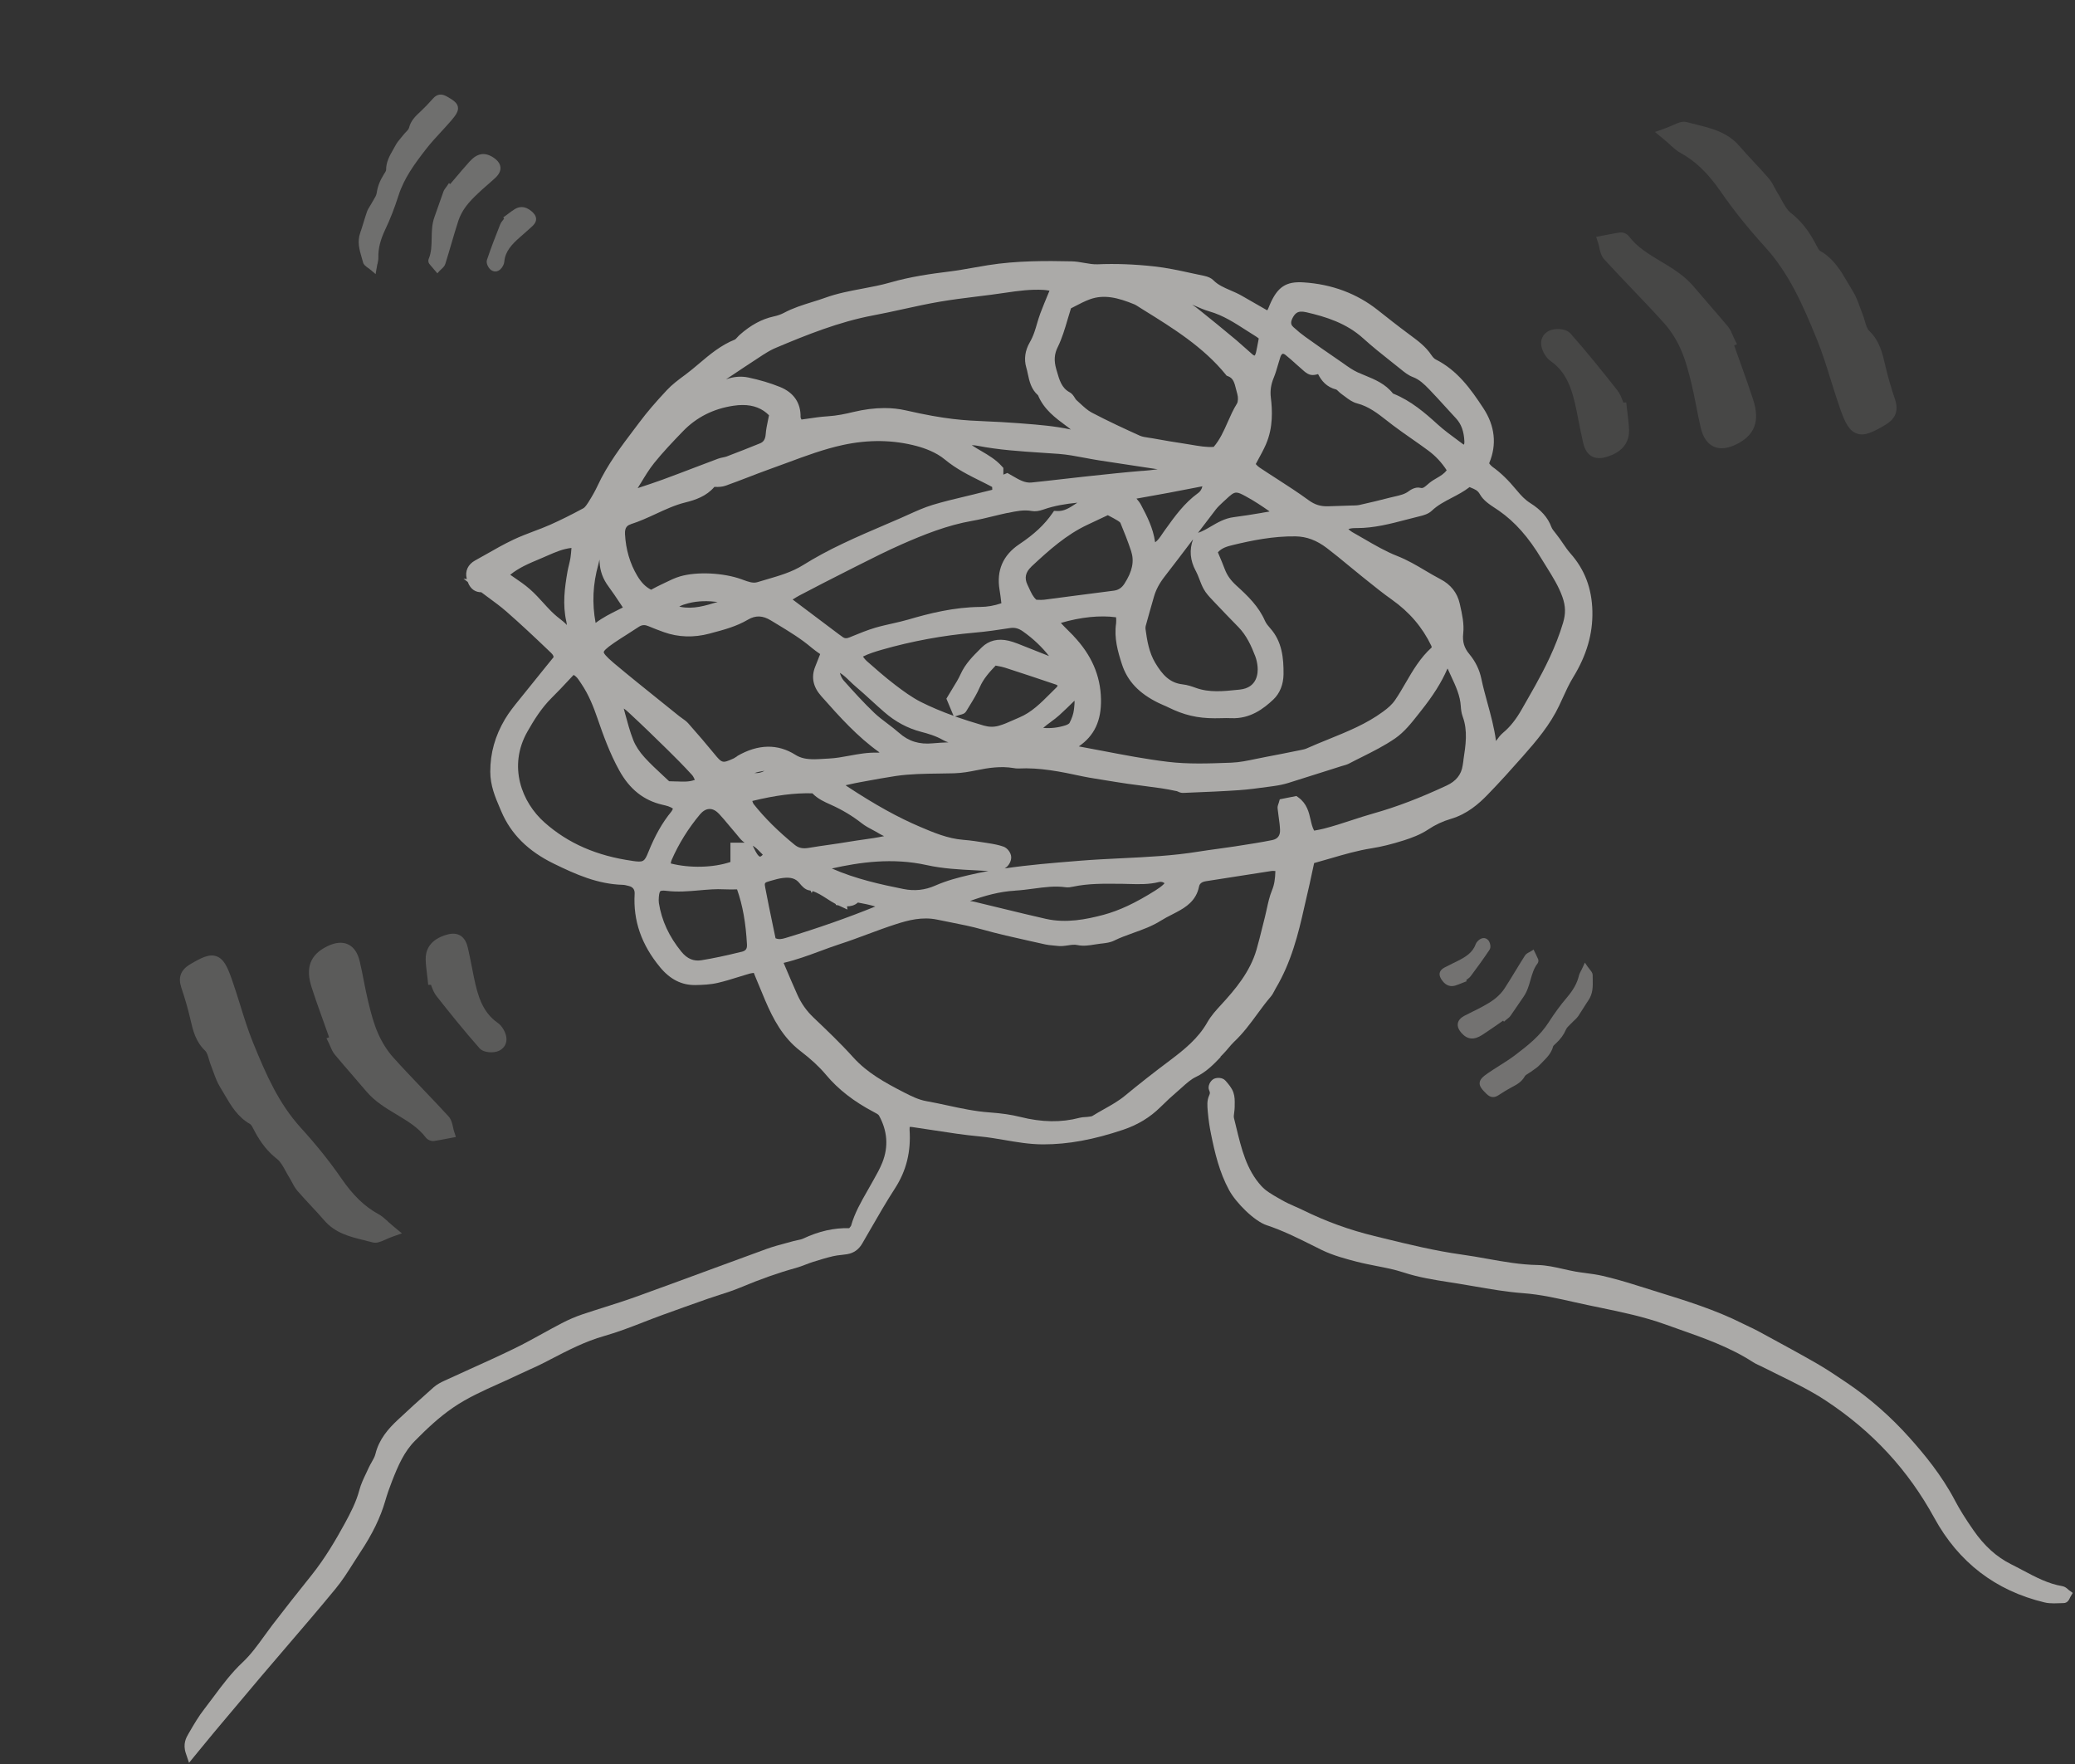 <svg width="787" height="669" viewBox="0 0 787 669" fill="none" xmlns="http://www.w3.org/2000/svg">
<rect x="0" y="0" width="787" height="669" fill="#333333" stroke="none"/>
<g opacity="0.6">
<path d="M462.905 400.722L464.009 399.584C464.689 398.904 465.301 398.157 465.93 397.426C466.643 396.576 467.306 395.795 468.037 395.098C471.453 391.887 474.206 388.167 476.857 384.548C478.471 382.339 480.154 380.063 481.938 377.99C482.584 377.242 483.009 376.41 483.383 375.679C483.536 375.373 483.706 375.051 483.876 374.762C489.722 364.942 492.424 354.187 494.684 344.028C495.007 342.6 495.347 341.156 495.67 339.729C496.01 338.285 496.349 336.841 496.672 335.38C497.148 333.273 497.59 331.167 498.049 329.009L498.423 327.293C500.445 326.732 502.45 326.155 504.439 325.577C509.843 323.997 514.941 322.519 520.26 321.686C523.931 321.109 527.925 320.123 532.479 318.679C535.181 317.813 538.665 316.572 541.673 314.568C544.324 312.784 547.23 311.425 550.323 310.524C556.492 308.706 560.928 304.748 564.089 301.503C568.881 296.593 573.555 291.36 577.548 286.841C582.885 280.809 587.949 274.795 591.365 267.574C591.79 266.657 592.214 265.74 592.639 264.822C593.931 261.985 595.154 259.318 596.684 256.82C601.765 248.529 604.144 240.357 603.958 231.828C603.771 223.164 601.051 215.994 595.664 209.912C594.611 208.723 593.693 207.397 592.741 205.987C591.976 204.866 591.195 203.728 590.311 202.623L589.954 202.164C589.291 201.349 588.663 200.567 588.391 199.837C587.099 196.303 584.482 193.347 580.403 190.782C578.415 189.524 576.954 187.978 575.237 185.906C572.059 182.049 569.153 179.229 566.06 177.037C565.652 176.748 565.244 176.255 564.871 175.831C564.871 175.78 564.871 175.729 564.871 175.695C564.871 175.627 564.871 175.559 564.871 175.491C567.76 168.627 566.995 161.491 562.644 154.865C557.784 147.441 552.737 140.441 544.511 136.296C544.019 136.058 543.424 135.446 542.914 134.682C540.773 131.454 537.85 129.296 535.028 127.206L534.434 126.765C530.253 123.673 526.14 120.428 522.606 117.624C514.686 111.338 505.22 107.787 494.48 107.091C487.733 106.632 484.487 108.807 481.564 115.653C481.462 115.874 481.377 116.112 481.292 116.333C480.987 117.098 480.817 117.488 480.596 117.675L478.318 116.367C475.922 114.991 473.475 113.598 471.028 112.188C469.617 111.372 468.139 110.726 466.711 110.115C464.264 109.061 461.953 108.059 460.202 106.275C459.421 105.477 458.248 104.933 456.651 104.593C454.968 104.253 453.286 103.897 451.603 103.523C447.1 102.537 442.443 101.535 437.736 101.025C430.224 100.193 423.036 99.938 416.357 100.227C414.658 100.295 413.009 100.006 411.259 99.7C409.712 99.428 408.115 99.14 406.415 99.106C396.848 98.902 385.716 98.817 374.721 100.567C372.869 100.856 371.016 101.178 369.164 101.518C366.156 102.045 363.029 102.606 359.987 102.979C353.223 103.812 345.372 104.899 337.605 107.142C334.206 108.127 330.621 108.79 327.137 109.452C322.446 110.336 317.603 111.236 312.93 112.935C311.298 113.53 309.599 114.056 307.933 114.566C304.398 115.67 300.745 116.809 297.295 118.661C296.241 119.221 294.967 119.68 293.386 120.02C288.934 121.005 284.753 123.265 280.606 126.935C280.266 127.223 279.961 127.563 279.655 127.903C279.366 128.209 278.941 128.685 278.737 128.769C273.401 130.893 269.203 134.444 265.141 137.876C263.476 139.286 261.743 140.747 259.992 142.055L259.499 142.412C257.239 144.094 254.894 145.827 252.906 147.968C248.674 152.487 245.377 156.327 242.573 160.081L240.84 162.375C235.69 169.171 230.354 176.187 226.632 184.24C225.766 186.092 224.695 188.029 223.131 190.51C222.741 191.121 221.942 192.379 221.211 192.769C216.623 195.25 212.51 197.288 208.652 199.004C206.664 199.888 204.557 200.686 202.517 201.451C199.934 202.436 197.266 203.439 194.7 204.662C191.182 206.327 187.766 208.264 184.469 210.15C183.059 210.948 181.648 211.747 180.221 212.528C177.468 214.04 176.295 216.572 177.026 219.443C177.026 219.494 177.06 219.545 177.06 219.596L175.802 219.46L177.4 220.683C178.555 223.775 180.646 224.591 182.532 224.591C183.433 225.27 184.333 225.933 185.234 226.596C187.528 228.277 189.891 230.01 192.032 231.879C197.538 236.687 202.959 241.801 207.99 246.609L208.431 247.034C209.417 247.934 209.893 248.444 209.978 249.192L206.987 252.878C204.098 256.429 201.141 260.082 198.218 263.752C197.776 264.312 197.334 264.856 196.875 265.417C195.006 267.727 193.086 270.106 191.522 272.739C187.766 279.076 185.948 285.583 185.948 292.617C185.948 297.901 187.834 302.335 189.67 306.616L190.128 307.687C193.765 316.267 200.274 322.757 210.063 327.531C218.407 331.608 226.666 335.278 236.2 335.55C236.761 335.55 237.424 335.72 238.12 335.89L238.46 335.975C240.047 336.348 240.794 337.345 240.704 338.965C240.109 349.141 243.27 358.248 250.373 366.828C254.197 371.432 258.565 373.623 263.731 373.556C266.501 373.505 269.441 373.386 272.262 372.723C274.896 372.111 277.479 371.313 279.978 370.531C281.371 370.09 282.765 369.665 284.158 369.257C284.651 369.121 285.212 369.036 285.892 368.934L286.843 371.262C287.982 374.031 289.103 376.767 290.259 379.468C293.233 386.383 296.904 393.484 303.617 398.598C307.593 401.639 310.754 404.562 313.252 407.552C317.926 413.141 323.925 417.796 331.572 421.789C332.082 422.061 333.153 422.622 333.34 422.961C336.603 428.84 337.045 434.854 334.648 440.868C333.731 443.145 332.524 445.32 331.232 447.596L330.4 449.074C329.907 449.941 329.414 450.824 328.921 451.691C326.576 455.785 324.146 460.033 322.786 464.841C322.735 464.976 322.412 465.35 322.191 465.622C322.157 465.673 322.124 465.707 322.09 465.758C316.362 465.588 310.601 466.879 304.5 469.751C303.957 470.005 303.243 470.141 302.495 470.294C301.951 470.396 301.407 470.515 300.881 470.668C299.946 470.923 299.011 471.178 298.077 471.433C295.714 472.061 293.267 472.724 290.888 473.573C283.41 476.292 275.933 479.044 268.472 481.796C259.295 485.177 250.118 488.558 240.908 491.871C237.152 493.23 233.243 494.453 229.47 495.66C226.598 496.577 223.709 497.478 220.854 498.446C218.237 499.33 215.62 500.468 213.054 501.793C210.607 503.067 208.176 504.409 205.763 505.735C202.262 507.654 198.66 509.659 195.04 511.409C189.381 514.161 183.535 516.812 177.876 519.36C174.715 520.787 171.554 522.214 168.41 523.676C167.22 524.219 165.691 525.001 164.433 526.122C158.859 531.066 154.627 534.906 150.736 538.575C147.371 541.736 143.751 545.745 142.374 551.454C142.153 552.388 141.593 553.373 140.998 554.427C140.59 555.14 140.182 555.871 139.842 556.601C139.536 557.264 139.213 557.927 138.908 558.606C137.922 560.662 136.902 562.786 136.29 565.096C135.084 569.649 132.892 573.829 130.767 577.737C127.436 583.819 123.324 590.903 118.039 597.495C112.668 604.172 107.842 610.323 103.253 616.303C102.217 617.662 101.214 619.038 100.228 620.414C97.611 624.033 95.13 627.465 92.02 630.387C87.789 634.346 84.356 638.95 81.042 643.401C79.886 644.947 78.731 646.51 77.541 648.039C75.366 650.809 73.581 653.867 71.865 656.823L71.491 657.469C70.658 658.896 69.265 661.274 70.471 664.859L71.695 668.495L76.419 662.736C78.017 660.782 79.478 658.998 80.957 657.231L83.846 653.782C88.876 647.785 93.907 641.787 98.971 635.824C102.115 632.12 105.276 628.433 108.437 624.747C114.657 617.492 121.098 610 127.283 602.473C129.799 599.432 131.923 596.068 133.979 592.823C134.846 591.447 135.713 590.088 136.596 588.746C141.27 581.712 144.278 575.494 146.113 569.191C146.81 566.778 147.66 564.298 148.713 561.613C151.025 555.735 153.268 550.536 157.346 546.425C161.646 542.075 166.387 537.522 171.962 533.716C177.281 530.081 183.297 527.379 189.092 524.78C191.573 523.676 194.139 522.52 196.637 521.314C198.014 520.651 199.407 520.023 200.801 519.394C202.704 518.545 204.676 517.644 206.579 516.659L208.601 515.605C215.45 512.055 221.925 508.691 229.181 506.635C234.28 505.191 239.293 503.254 244.119 501.368C246.465 500.468 248.793 499.55 251.155 498.701C256.899 496.611 262.66 494.555 268.421 492.534C269.866 492.024 271.327 491.548 272.789 491.09C275.423 490.24 278.142 489.374 280.776 488.269C288.441 485.058 295.289 482.646 301.764 480.862C303.107 480.488 304.381 480.012 305.605 479.537C306.489 479.197 307.372 478.857 308.29 478.568C310.72 477.804 313.337 476.988 315.972 476.377C316.957 476.139 318.011 476.02 319.132 475.901C319.829 475.816 320.526 475.748 321.223 475.629C323.738 475.238 325.692 473.879 327.018 471.586C327.97 469.938 328.921 468.29 329.873 466.642C332.949 461.307 336.127 455.785 339.509 450.552C343.757 443.961 345.542 436.723 344.981 428.432C344.964 428.092 344.981 427.735 345.015 427.345C345.338 427.345 345.61 427.345 345.848 427.379C348.584 427.769 351.337 428.194 354.073 428.619C359.783 429.502 365.697 430.42 371.577 430.963C374.721 431.252 377.916 431.796 381.009 432.322C385.631 433.121 390.407 433.937 395.369 433.971C395.488 433.971 395.607 433.971 395.743 433.971C405.124 433.971 414.76 432.204 426.027 428.415C431.55 426.546 436.155 423.76 440.115 419.852C442.443 417.559 444.517 415.622 446.505 413.94C447.083 413.447 447.661 412.92 448.238 412.411C450.006 410.814 451.688 409.302 453.541 408.418C457.483 406.549 460.253 403.678 462.922 400.892L462.905 400.722ZM555.065 288.285L554.759 290.289C554.249 293.738 552.261 296.236 548.675 297.901C538.427 302.675 529.624 306.022 520.991 308.451C518.153 309.25 515.332 310.167 512.579 311.068C509.18 312.189 505.645 313.328 502.144 314.228C501.023 314.517 499.833 314.738 498.695 314.941C498.61 314.958 498.508 314.975 498.423 314.992C497.76 313.82 497.437 312.427 497.08 310.864C496.434 308.01 495.687 304.765 492.441 302.403L491.693 301.859L485.388 303.117L485.031 304.374C484.98 304.544 484.929 304.68 484.878 304.816C484.708 305.274 484.487 305.886 484.572 306.633C484.674 307.67 484.827 308.689 484.963 309.726C485.201 311.425 485.422 313.039 485.49 314.653C485.592 316.85 484.606 318.158 482.533 318.577C478.284 319.444 473.917 320.106 469.668 320.769L468.496 320.956C466.354 321.279 464.196 321.584 462.055 321.873C459.472 322.23 456.889 322.57 454.305 322.994C444.738 324.541 434.864 325.016 425.313 325.475C420.164 325.73 414.828 325.985 409.593 326.409L408.608 326.494C399.533 327.225 390.254 327.972 381.026 329.332C381.179 329.247 381.298 329.162 381.4 329.094C382.691 328.21 383.609 326.443 383.524 324.965C383.439 323.385 382.113 321.618 380.635 321.075C378.732 320.395 376.692 320.038 374.942 319.766L373.888 319.597C371.101 319.155 368.212 318.696 365.306 318.475C359.494 318.034 353.937 315.672 349.043 313.582C340.596 309.998 332.065 305.274 321.393 298.275C321.172 298.122 320.934 297.969 320.713 297.782C321.291 297.663 321.852 297.527 322.429 297.408C323.517 297.17 324.588 296.915 325.675 296.729L328.089 296.287C331.895 295.59 335.821 294.86 339.696 294.282C345.083 293.483 350.691 293.416 356.095 293.348C358.033 293.331 359.953 293.297 361.89 293.246C364.915 293.161 367.855 292.617 370.353 292.107C374.806 291.19 379.581 290.443 384.476 291.275C384.952 291.36 385.597 291.462 386.277 291.428C394.264 291.02 402.065 292.566 410.715 294.435C412.21 294.758 413.723 294.996 415.184 295.234L418.923 295.845C421.829 296.321 424.752 296.797 427.658 297.221C429.834 297.527 432.009 297.816 434.184 298.088C436.274 298.36 438.382 298.632 440.472 298.937C442.29 299.192 444.16 299.583 445.978 299.957L446.352 300.024C446.471 300.058 446.607 300.127 446.726 300.178C447.236 300.415 447.95 300.738 448.799 300.687L451.552 300.568C457.568 300.33 463.788 300.076 469.906 299.651C473.645 299.396 477.401 298.869 481.021 298.377L482.907 298.122C485.048 297.833 486.901 297.442 488.566 296.932C493.562 295.386 498.542 293.806 503.521 292.209L508.755 290.544C508.993 290.476 509.231 290.408 509.469 290.34C510.149 290.154 510.931 289.933 511.695 289.542C513.293 288.693 514.907 287.894 516.539 287.078C520.77 284.955 525.155 282.763 529.148 280.011C532.615 277.615 535.266 274.234 537.85 270.972L538.852 269.698C543.594 263.752 546.687 258.825 548.913 253.728C548.947 253.643 548.981 253.575 549.015 253.524C549.049 253.575 549.1 253.66 549.151 253.762C549.542 254.645 549.95 255.529 550.374 256.429C552.142 260.218 553.807 263.803 554.045 267.812C554.113 268.832 554.249 270.344 554.776 271.771C556.747 277.123 555.915 282.542 555.031 288.285H555.065ZM385.003 337.742C387.365 337.606 389.693 337.3 391.97 336.994C396.185 336.433 400.161 335.89 404.206 336.467C405.226 336.603 406.177 336.416 406.976 336.246C412.754 335.023 418.549 335.091 424.701 335.159H425.517C426.435 335.176 427.352 335.21 428.253 335.227C431.941 335.329 435.748 335.448 439.605 334.479C440.03 334.378 440.625 334.412 441.05 334.564C441.254 334.649 441.475 334.768 441.628 334.87C441.594 334.972 441.56 335.091 441.526 335.159C440.523 336.178 439.214 337.045 438.195 337.691C430.581 342.482 424.497 345.319 418.498 346.933C412.024 348.649 404.393 350.178 396.712 348.462C391.375 347.256 385.971 345.947 380.737 344.673C377.032 343.773 373.344 342.872 369.64 341.989C369.045 341.853 368.467 341.751 367.889 341.683C373.361 339.695 379.088 338.081 385.036 337.759L385.003 337.742ZM367.43 331.863C363.556 332.764 359.018 333.936 354.719 335.839C350.827 337.555 346.867 337.979 342.636 337.13C334.223 335.448 324.554 333.341 315.496 329.349C326.117 326.97 338.523 325.186 351.541 328.074C357.591 329.417 363.896 329.739 369.98 330.045C371.611 330.13 373.242 330.215 374.874 330.317C372.376 330.776 369.895 331.286 367.43 331.863ZM407.146 241.122C406.5 240.442 405.838 239.796 405.175 239.134C404.24 238.216 403.288 237.265 402.354 236.229C409.831 234.02 417.258 233.255 423.308 234.088C423.359 234.92 423.393 235.702 423.308 236.399C422.492 241.971 423.971 247.119 425.534 251.927C427.624 258.315 432.009 262.953 439.367 266.555C439.996 266.861 440.642 267.15 441.288 267.422C441.883 267.676 442.494 267.931 443.089 268.237C449.037 271.176 454.169 272.383 460.712 272.383C461.528 272.383 462.344 272.366 463.159 272.349C464.468 272.315 465.709 272.281 466.949 272.349C474.172 272.671 479.287 268.73 482.975 265.247C485.405 262.953 486.765 259.555 486.816 255.699C486.867 249.633 486.306 243.313 481.751 238.233C481.071 237.469 480.222 236.467 479.78 235.447C477.401 229.994 473.322 226.035 468.989 222.11C466.796 220.122 465.42 218.203 464.536 215.858C463.856 214.074 463.125 212.307 462.378 210.557L461.919 209.453C463.363 207.822 465.318 207.227 467.663 206.667C474.648 204.985 482.941 203.269 491.404 203.405C495.585 203.473 499.357 204.883 503.249 207.839C506.002 209.929 508.721 212.171 511.355 214.346C513.055 215.739 514.754 217.149 516.471 218.525L518.442 220.106C521.467 222.535 524.611 225.067 527.857 227.36C534.587 232.117 539.498 237.877 542.897 244.961C542.931 245.046 542.982 245.284 543.016 245.522C538.699 249.396 535.844 254.288 533.091 259.029C531.851 261.169 530.576 263.361 529.182 265.4C527.959 267.201 526.48 268.475 524.475 269.936C518.221 274.523 511.253 277.343 503.895 280.334C501.159 281.438 498.321 282.593 495.551 283.834C494.956 284.105 494.208 284.258 493.375 284.428L492.339 284.632C488.294 285.448 484.249 286.28 480.188 287.028C478.947 287.265 477.707 287.52 476.449 287.775C473.22 288.455 470.161 289.1 467.085 289.219L466.235 289.253C458.52 289.542 450.533 289.831 442.919 288.896C434.592 287.894 426.163 286.28 418.006 284.717C415.066 284.156 412.108 283.579 409.168 283.052C415.065 279.008 417.751 273.3 417.581 265.128C417.394 256.208 413.995 248.376 407.163 241.173L407.146 241.122ZM361.686 271.465C357.115 269.817 353.104 268.118 349.365 266.249C345.882 264.499 342.585 262.07 339.509 259.725C335.634 256.769 331.776 253.371 328.683 250.636C328.207 250.211 327.766 249.65 327.29 248.988C329.584 247.85 331.912 247.136 334.427 246.405C345.797 243.143 357.591 240.969 369.47 239.932C374.075 239.542 378.749 238.845 383.116 238.166C384.867 237.911 386.311 238.267 387.943 239.423C391.749 242.073 395.318 245.471 397.867 248.784C397.833 248.784 397.799 248.767 397.765 248.75L392.956 246.847C390.679 245.93 388.384 245.029 386.107 244.129C384.782 243.619 383.66 243.245 382.589 242.991C378.528 242.022 374.993 242.889 372.342 245.522L371.832 246.032C369.028 248.818 366.122 251.689 364.32 255.682C363.522 257.466 362.468 259.165 361.261 261.118C360.684 262.053 360.089 263.021 359.494 264.041L358.95 264.958L361.669 271.465H361.686ZM391.103 214.941C398.054 208.451 404.444 202.793 412.346 199.055L420.164 195.369C420.334 195.454 420.504 195.556 420.674 195.641C421.812 196.235 422.866 196.796 423.886 197.424C424.769 197.968 424.922 198.274 424.939 198.274C426.333 201.655 427.794 205.291 429.001 208.96C430.275 212.851 429.494 216.674 426.452 221.38C425.432 222.943 424.157 223.775 422.441 223.996C417.666 224.591 412.873 225.219 408.098 225.848C404.087 226.375 400.059 226.918 396.049 227.428C395.301 227.53 394.485 227.496 393.636 227.462C393.449 227.462 393.262 227.462 393.075 227.445C391.817 226.358 391.12 224.829 390.322 223.096C390.118 222.654 389.914 222.212 389.71 221.788C388.469 219.239 388.928 217.013 391.12 214.958L391.103 214.941ZM363.692 271.193C363.93 271.108 364.15 271.057 364.337 271.023C364.966 270.87 365.918 270.65 366.479 269.698C366.904 268.985 367.345 268.271 367.787 267.557C369.147 265.349 370.557 263.055 371.611 260.592C372.988 257.415 375.214 254.934 377.627 252.403C377.865 252.454 378.086 252.488 378.307 252.539C379.411 252.743 380.363 252.929 381.23 253.218C387.535 255.257 394.044 257.415 400.586 259.64C400.722 259.691 400.943 259.827 401.164 259.98C401.028 260.269 400.875 260.507 400.756 260.626C399.941 261.407 399.159 262.206 398.36 263.004C394.689 266.674 391.239 270.14 386.617 272.077C385.869 272.399 385.104 272.722 384.357 273.062C382.419 273.928 380.601 274.744 378.715 275.254C376.93 275.746 375.061 275.712 373.174 275.169C369.147 273.996 365.544 272.858 362.23 271.686L363.675 271.21L363.692 271.193ZM398.598 273.725C399.652 272.96 400.739 272.162 401.742 271.244C403.594 269.562 405.379 267.829 407.248 265.994C407.35 265.893 407.452 265.808 407.537 265.706C407.605 266.521 407.503 267.422 407.384 268.526L407.299 269.239C407.129 270.7 406.568 272.383 405.617 274.217C405.515 274.37 404.954 274.795 404.104 275.067C401.334 275.95 398.581 276.273 395.658 276.035C396.576 275.22 397.578 274.489 398.598 273.742V273.725ZM453.558 216.538C454.068 217.489 454.475 218.542 454.9 219.647C455.359 220.87 455.852 222.127 456.515 223.35C457.415 224.981 458.656 226.307 459.863 227.564L460.236 227.972C463.499 231.438 466.864 234.903 469.719 237.826C472.812 241.003 474.597 244.978 476.075 248.818C476.551 250.058 476.857 251.468 476.976 252.862C477.18 255.223 476.908 260.813 470.212 261.509L469.566 261.577C463.975 262.155 458.69 262.715 453.575 260.864C452.079 260.32 450.346 259.725 448.493 259.521C443.65 258.978 440.846 255.869 438.161 251.383C435.799 247.442 435.051 242.889 434.473 238.556C434.422 238.182 434.456 237.724 434.541 237.367C435.544 233.663 436.614 229.977 437.668 226.29C438.416 223.673 439.707 221.227 441.73 218.627C445.281 214.04 448.799 209.419 452.3 204.781L452.504 204.509C451.026 208.553 451.365 212.494 453.541 216.538H453.558ZM478.726 194.468C474.971 195.097 471.419 195.674 467.952 196.116C464.536 196.541 461.749 198.189 459.285 199.633C457.602 200.618 456.022 201.553 454.373 202.063C456.634 199.089 458.877 196.133 461.154 193.177C461.936 192.175 462.922 191.274 463.958 190.306L464.757 189.575C466.813 187.655 467.765 186.806 468.921 186.806C469.804 186.806 470.79 187.299 472.455 188.199C475.684 189.932 478.811 192.039 481.377 193.84C481.411 193.874 481.445 193.925 481.479 193.992C480.528 194.145 479.61 194.298 478.709 194.451L478.726 194.468ZM454.373 187.01C449.173 190.781 445.553 195.827 442.07 200.686L441.475 201.519C441.22 201.876 440.965 202.232 440.727 202.606C439.894 203.829 439.18 204.883 438.144 205.647C438.11 205.545 438.076 205.443 438.059 205.359C437.328 200.296 435.119 195.878 432.74 191.427C432.281 190.561 431.703 189.83 431.04 189.083L432.57 188.811C436.223 188.165 439.673 187.553 443.123 186.908C446.624 186.262 450.108 185.583 453.711 184.869L456.039 184.41C455.801 185.515 455.24 186.398 454.373 187.027V187.01ZM433.334 178.549C426.724 179.093 420.028 179.806 413.553 180.503L410.868 180.792C408.013 181.097 405.141 181.437 402.286 181.76C398.598 182.185 394.91 182.609 391.205 182.983C388.758 183.221 386.651 181.998 384.187 180.571C383.796 180.333 383.388 180.112 382.98 179.874L382.079 179.364L380.55 179.993V177.445L380.006 176.85C377.712 174.268 374.908 172.637 372.206 171.057C370.948 170.326 369.725 169.612 368.569 168.831C369.3 168.831 370.031 168.899 370.795 169.052C378.783 170.615 386.94 171.142 394.825 171.668C397.069 171.821 399.312 171.957 401.555 172.127C404.767 172.365 407.911 172.959 411.259 173.588C413.077 173.928 414.879 174.268 416.697 174.556C421.387 175.287 426.078 175.984 430.768 176.697C433.538 177.122 436.308 177.53 439.079 177.954C437.192 178.243 435.272 178.413 433.3 178.583L433.334 178.549ZM382.164 194.536C385.342 193.857 388.333 193.228 391.358 193.789C392.582 194.009 394.027 193.84 395.743 193.228C399.89 191.767 404.138 191.087 408.642 190.629C408.523 190.714 408.387 190.798 408.268 190.866C405.651 192.582 403.611 193.942 400.943 193.789L399.771 193.738L399.091 194.706C396.134 198.97 392.293 202.572 386.6 206.378C380.38 210.54 377.865 216.385 379.122 223.758C379.377 225.219 379.547 226.698 379.734 228.227C379.751 228.414 379.785 228.583 379.802 228.77C377.066 229.688 374.5 230.146 371.832 230.163C361.805 230.248 352.39 232.627 344.488 234.954C342.5 235.532 340.392 236.008 338.37 236.467C336.28 236.942 334.104 237.418 331.98 238.046C328.938 238.947 325.998 240.153 323.143 241.326L322.208 241.716C320.968 242.226 320.322 242.073 319.71 241.648C319.183 241.291 318.657 240.901 318.13 240.51L300.626 227.343C301.526 226.782 302.376 226.256 303.243 225.797C308.8 222.892 315.36 219.477 321.971 216.164L325.743 214.261C331.063 211.577 336.569 208.807 342.092 206.378C350.368 202.742 359.307 199.157 368.688 197.526C371.407 197.051 374.092 196.405 376.709 195.759C378.477 195.335 380.244 194.893 382.13 194.502L382.164 194.536ZM322.259 258.247C322.956 258.927 323.636 259.589 324.367 260.201C326.474 261.985 328.564 263.888 330.587 265.74C332.184 267.201 333.799 268.662 335.43 270.072C339.577 273.691 344.25 276.188 349.314 277.513C351.915 278.193 354.906 279.042 357.642 280.622C358.321 281.013 359.018 281.302 359.732 281.523C357.778 281.591 355.806 281.693 353.835 281.88C348.686 282.389 344.624 281.132 341.021 277.938C339.577 276.664 338.03 275.492 336.552 274.37C334.767 273.028 333.102 271.771 331.589 270.327C327.579 266.504 323.84 262.376 320.033 258.128C319.387 257.415 318.861 256.344 318.538 255.138C319.931 255.988 321.07 257.092 322.242 258.247H322.259ZM557.767 184.886C559.449 185.566 560.469 185.973 561.285 187.435C562.593 189.779 564.99 191.342 567.114 192.735C567.624 193.075 568.133 193.415 568.609 193.738C574.659 197.985 579.741 203.745 584.618 211.849C585.264 212.919 585.927 213.972 586.589 215.026C588.935 218.797 591.161 222.348 592.588 226.375C593.812 229.841 593.88 232.695 592.826 236.212C590.09 245.42 585.74 253.762 582.273 260.014C581.27 261.815 580.25 263.599 579.231 265.383C578.568 266.555 577.888 267.727 577.225 268.9C575.016 272.807 572.739 275.662 570.105 277.853C569.051 278.737 568.286 279.773 567.556 280.792C567.505 280.86 567.454 280.928 567.403 281.013C566.723 275.916 565.414 271.159 564.14 266.521C563.29 263.412 562.491 260.49 561.863 257.483C561.149 254 559.602 250.823 557.274 248.036C555.32 245.692 554.623 243.364 554.963 240.238C555.371 236.568 554.538 232.882 553.739 229.331L553.62 228.821C552.72 224.812 550.204 221.635 546.347 219.647C544.392 218.627 542.438 217.472 540.535 216.351C537.221 214.38 533.788 212.358 529.981 210.863C525.597 209.147 521.331 206.667 517.218 204.271C515.774 203.422 514.329 202.589 512.868 201.774C512.392 201.502 511.916 201.111 511.406 200.652C512.29 200.313 513.276 200.262 514.38 200.262C514.465 200.262 514.533 200.262 514.618 200.262C521.195 200.262 527.415 198.631 533.431 197.051C535.079 196.626 536.728 196.184 538.376 195.793C539.974 195.42 541.775 194.893 543.067 193.67C545.225 191.597 547.842 190.238 550.629 188.777C552.907 187.587 555.235 186.381 557.376 184.716C557.512 184.767 557.648 184.818 557.784 184.886H557.767ZM490.062 120.954C491.149 118.627 492.271 118.253 493.324 118.185C493.936 118.151 494.65 118.219 495.432 118.406C502.875 120.122 510.642 122.517 517.048 128.328C520.464 131.42 524.101 134.325 527.636 137.111C528.69 137.961 529.76 138.793 530.814 139.643L531.324 140.051C532.632 141.121 534.111 142.327 535.878 142.99C538.325 143.907 540.161 145.674 542.132 147.713C544.239 149.904 546.33 152.198 548.352 154.424C549.644 155.851 550.952 157.278 552.261 158.688C554.215 160.795 555.218 163.53 555.405 167.302C555.439 167.981 555.405 168.372 555.15 168.627C554.385 168.066 553.62 167.489 552.839 166.911C550.323 165.059 547.723 163.156 545.395 161.05C540.297 156.412 535.181 152.045 528.605 149.344C528.52 149.31 528.418 149.276 528.333 149.242C525.427 145.555 521.501 143.941 517.711 142.378C516.794 142.004 515.876 141.631 514.975 141.223C513.106 140.373 511.372 139.15 509.537 137.842C508.976 137.451 508.415 137.06 507.855 136.67C503.164 133.476 499.001 130.553 495.109 127.767C493.664 126.731 492.169 125.524 490.554 124.046C489.858 123.418 489.314 122.602 490.079 120.937L490.062 120.954ZM480.137 168.508C482.958 162.069 482.55 155.324 482.006 150.805C481.683 148.206 482.04 145.81 483.094 143.262C483.774 141.614 484.266 139.898 484.742 138.25C485.014 137.281 485.303 136.296 485.626 135.344C485.881 134.58 486.238 134.24 486.459 134.172C486.714 134.104 487.139 134.257 487.58 134.614C488.974 135.718 490.282 136.907 491.676 138.165C492.662 139.065 493.664 139.949 494.684 140.815C496.553 142.395 497.828 142.48 499.918 141.868C501.159 144.349 503.13 146.812 506.852 147.73C507.005 147.798 507.362 148.155 507.6 148.375C507.974 148.732 508.381 149.14 508.891 149.48C509.333 149.769 509.758 150.108 510.183 150.431C511.474 151.417 512.953 152.521 514.737 152.98C519.088 154.101 522.504 156.751 526.123 159.589C526.871 160.166 527.619 160.761 528.384 161.339C530.729 163.105 533.159 164.804 535.521 166.452C537.595 167.897 539.651 169.341 541.673 170.836C544.477 172.908 546.772 175.372 548.692 178.328C547.706 179.67 546.381 180.452 544.902 181.318C543.984 181.845 543.05 182.406 542.166 183.119C541.894 183.34 541.622 183.561 541.367 183.799C540.11 184.903 539.617 185.243 538.716 185.005C536.745 184.478 534.74 185.956 534.349 186.245C532.819 187.434 530.882 187.859 528.843 188.318C528.163 188.471 527.5 188.624 526.837 188.794C523.608 189.643 520.158 190.476 515.672 191.478C514.907 191.648 514.04 191.682 513.123 191.699H512.681C511.355 191.767 510.013 191.801 508.687 191.835C507.09 191.869 505.475 191.92 503.878 191.988C500.955 192.107 498.729 191.427 496.383 189.728C492.441 186.84 488.277 184.156 484.249 181.556C482.04 180.129 479.831 178.719 477.656 177.258C477.197 176.952 476.738 176.493 476.279 175.984C476.551 175.491 476.823 174.998 477.078 174.505C478.182 172.484 479.236 170.564 480.137 168.525V168.508ZM452.878 115.823C454.764 116.656 456.719 117.522 458.775 118.117C463.856 119.578 468.19 122.364 472.778 125.321C473.9 126.034 475.022 126.765 476.16 127.461C476.585 127.733 477.027 128.039 477.418 128.362L477.214 129.449C476.925 130.961 476.687 132.269 476.398 133.561C476.194 134.478 475.888 134.818 475.854 134.852C475.752 134.835 475.463 134.767 474.988 134.359C474.138 133.628 473.305 132.864 472.455 132.116C471.283 131.063 470.11 130.01 468.904 128.99C463.465 124.454 459.234 121.005 455.189 117.777C454.22 116.996 453.201 116.197 452.113 115.484C452.368 115.586 452.623 115.705 452.861 115.823H452.878ZM401.164 131.658C402.813 128.294 403.866 124.743 404.971 120.971C405.362 119.646 405.753 118.304 406.194 116.928C406.721 116.656 407.265 116.384 407.809 116.095C409.61 115.161 411.463 114.192 413.383 113.496C418.736 111.559 424.022 112.867 430.275 115.433C430.683 115.603 431.142 115.908 431.635 116.214C431.856 116.367 432.077 116.503 432.298 116.639L433.759 117.556C444.891 124.454 456.413 131.607 464.876 142.021L465.233 142.463L465.76 142.667C467.714 143.415 468.173 144.994 468.836 147.713C468.972 148.307 469.124 148.902 469.294 149.463C469.651 150.669 469.583 152.351 469.158 153.031C467.748 155.29 466.677 157.72 465.641 160.064C464.128 163.479 462.701 166.707 460.321 169.477C457.568 169.663 454.713 169.154 451.705 168.644C450.618 168.457 449.547 168.27 448.459 168.117C445.264 167.659 442.019 167.081 438.858 166.52L437.124 166.215C436.648 166.13 436.172 166.062 435.68 165.994C434.439 165.807 433.266 165.637 432.332 165.229C426.775 162.715 420.317 159.742 414.08 156.463C412.516 155.63 411.089 154.322 409.593 152.929C409.134 152.504 408.676 152.079 408.2 151.654C408.064 151.536 407.843 151.179 407.673 150.907C407.231 150.193 406.687 149.293 405.668 148.749C402.643 147.118 401.793 144.111 400.807 140.645L400.603 139.949C399.703 136.772 399.856 134.308 401.147 131.675L401.164 131.658ZM289.749 134.359C291.33 133.323 292.791 132.524 294.202 131.93C305.792 127.037 318.198 122.042 331.215 119.595C335.005 118.882 338.846 118.049 342.534 117.233C347.122 116.231 351.847 115.195 356.52 114.396C361.125 113.615 365.867 113.02 370.438 112.459C374.041 112.018 377.78 111.559 381.451 110.998C386.09 110.302 391.036 109.639 395.93 109.945C396.61 109.996 397.289 110.098 398.054 110.234C397.918 110.557 397.782 110.879 397.646 111.202C396.559 113.819 395.539 116.282 394.587 118.797C394.078 120.139 393.687 121.498 393.296 122.806C392.99 123.859 392.684 124.913 392.327 125.932C391.834 127.359 391.239 128.668 390.56 129.84C388.775 132.932 388.316 136.245 389.251 139.388C389.489 140.17 389.659 140.985 389.829 141.8C390.407 144.519 391.069 147.577 393.704 149.905C395.947 155.307 400.314 158.501 404.529 161.61L405.022 161.967C405.396 162.256 405.77 162.545 406.16 162.885C400.128 161.576 393.993 161.084 388.062 160.625L386.345 160.489C381.57 160.115 377.712 159.945 374.296 159.793C365.68 159.419 358.882 159.13 343.502 155.613C340.953 155.035 338.268 154.747 335.447 154.747C331.708 154.747 327.732 155.256 323.551 156.259C320.781 156.938 317.45 157.652 313.898 157.873C311.332 158.026 308.817 158.399 306.166 158.79C305.452 158.892 304.721 158.994 303.991 159.096C303.821 158.773 303.634 158.399 303.634 158.246C303.77 152.844 301.085 148.868 295.833 146.744C292.179 145.266 288.118 144.06 283.767 143.143C281.048 142.582 278.227 142.82 275.355 143.856C279.757 140.9 284.498 137.757 289.732 134.342L289.749 134.359ZM242.998 183.272C244.663 180.52 246.244 177.903 248.147 175.542C251.461 171.43 255.2 167.506 259.041 163.53C264.139 158.246 270.597 154.984 278.21 153.863C279.434 153.676 280.589 153.591 281.677 153.591C285.807 153.591 289.104 154.882 291.67 157.482C291.551 158.11 291.415 158.705 291.296 159.283C290.888 161.22 290.548 162.902 290.412 164.669C290.242 167.013 289.239 167.744 288.169 168.168C284.345 169.731 280.232 171.345 275.593 173.112C275.219 173.248 274.76 173.35 274.267 173.452C273.673 173.571 272.993 173.707 272.313 173.962C269.39 175.049 266.484 176.17 263.561 177.275C259.482 178.838 255.404 180.384 251.291 181.896C248.555 182.898 245.751 183.816 243.049 184.716C242.658 184.852 242.25 184.971 241.859 185.107C242.233 184.495 242.607 183.884 242.981 183.272H242.998ZM239.191 198.801C242.539 197.747 245.7 196.286 248.759 194.876C252.515 193.143 256.05 191.495 259.924 190.544C263.714 189.609 267.946 188.182 270.937 184.648H271.327C272.534 184.682 273.877 184.648 275.185 184.19C278.023 183.187 280.878 182.083 283.631 181.03C286.265 180.01 289.002 178.957 291.704 177.988C294.049 177.156 296.377 176.289 298.722 175.423C305.537 172.891 312.59 170.275 319.778 168.729C329.482 166.639 338.863 166.792 347.683 169.154C350.742 169.969 355.059 171.515 358.355 174.251C362.689 177.852 367.532 180.248 372.223 182.576L373.922 183.425C374.721 183.833 375.503 184.24 376.301 184.665L376.352 185.736C375.707 185.922 375.061 186.075 374.381 186.228C373.888 186.347 373.378 186.449 372.903 186.585C370.557 187.197 368.212 187.757 365.85 188.318C361.856 189.269 357.727 190.255 353.699 191.478C350.555 192.429 347.564 193.789 344.658 195.097C343.638 195.556 342.602 196.031 341.582 196.473C339.815 197.238 338.03 198.002 336.263 198.767C330.808 201.094 325.182 203.507 319.727 206.106C314.119 208.757 309.174 211.441 304.568 214.312C300.405 216.911 295.833 218.254 290.99 219.664C289.749 220.021 288.509 220.394 287.268 220.768C285.62 221.278 283.852 220.632 281.813 219.885L281.32 219.698C274.369 217.183 264.326 216.708 257.953 218.576C255.965 219.154 254.146 220.055 252.362 220.921C251.835 221.176 251.325 221.431 250.798 221.668C249.643 222.212 248.504 222.807 247.399 223.401L246.958 223.639C244.867 222.586 243.27 220.955 241.723 218.39C238.919 213.7 237.356 208.366 237.05 202.555C236.914 199.922 238.002 199.225 239.191 198.835V198.801ZM272.143 228.294C267.402 229.739 262.915 231.081 258.157 230.146C257.97 230.112 257.8 230.078 257.63 230.027C258.616 229.45 259.822 229.093 261.063 228.77C264.87 227.785 268.642 227.853 272.143 228.277V228.294ZM226.938 214.023C227.108 213.429 227.227 212.8 227.363 212.171C227.38 212.494 227.414 212.817 227.414 213.157C227.567 216.521 228.672 219.579 230.83 222.467C232.308 224.455 233.702 226.562 235.062 228.6C235.452 229.195 235.843 229.773 236.234 230.367C235.588 230.69 234.96 231.013 234.314 231.336C231.527 232.729 228.689 234.139 225.902 236.229C224.508 228.702 224.848 221.567 226.938 214.04V214.023ZM209.094 231.845C208.058 230.809 207.072 229.722 206.069 228.617C204.472 226.867 202.823 225.049 200.971 223.435C199.051 221.737 196.909 220.292 194.649 218.746C194.275 218.491 193.901 218.237 193.51 217.965C196.875 215.247 200.614 213.684 204.54 212.036L205.933 211.441C206.494 211.203 207.072 210.948 207.65 210.693C210.641 209.385 213.479 208.145 216.742 207.788C216.64 209.147 216.555 210.336 216.368 211.509C216.232 212.375 216.028 213.242 215.807 214.159C215.603 215.026 215.382 215.892 215.229 216.775C214.192 222.79 213.292 229.195 214.821 235.804C214.906 236.195 214.974 236.602 215.008 237.027C214.549 236.551 214.09 236.042 213.496 235.6C212.017 234.462 210.454 233.205 209.06 231.811L209.094 231.845ZM239.82 326.46C226.309 324.558 215.416 319.801 206.511 311.883C197.895 304.238 192.559 290.595 200.053 277.411C202.534 273.045 205.372 268.475 209.23 264.652C211.507 262.41 213.683 260.082 215.79 257.822C216.385 257.194 216.963 256.565 217.54 255.954C218.56 256.446 219.172 257.313 220.022 258.604L220.497 259.317C223.335 263.497 225.171 268.237 226.581 272.349C228.808 278.822 231.272 285.668 234.858 292.141C238.8 299.294 244.136 303.541 251.274 305.189C252.821 305.546 254.129 305.835 255.234 306.667C255.03 307.109 254.843 307.517 254.622 307.789C251.223 311.917 248.47 316.776 245.921 323.079C244.408 326.851 244.018 327.072 239.837 326.477L239.82 326.46ZM256.678 296.355C255.778 296.321 254.86 296.27 253.925 296.27H253.789C253.025 295.556 252.26 294.843 251.478 294.112C249.133 291.937 246.72 289.695 244.527 287.299C242.522 285.108 241.01 282.78 240.16 280.588C238.902 277.394 237.985 273.946 237.084 270.599C236.914 269.97 236.744 269.341 236.574 268.696C237.033 268.934 237.56 269.375 238.307 270.072L238.562 270.31C243.61 274.965 248.555 279.79 253.194 284.343C255.812 286.909 259.227 290.323 262.507 293.925C262.881 294.35 263.204 294.979 263.544 295.743C261.403 296.542 259.176 296.457 256.695 296.338L256.678 296.355ZM265.464 308.859C266.246 307.942 267.487 306.82 269.033 306.787C270.648 306.719 271.922 307.806 272.772 308.689C274.064 310.066 275.304 311.577 276.511 313.022C277.428 314.126 278.346 315.23 279.281 316.301C279.485 316.539 279.706 316.81 279.927 317.082C280.606 317.932 281.405 318.917 282.425 319.563H277.038V326.885C270.512 329.077 261.658 329.281 254.401 327.446C254.469 326.953 254.571 326.511 254.724 326.155C257.443 319.936 261.063 314.126 265.481 308.842L265.464 308.859ZM281.201 360.949C275.287 362.41 270.478 363.43 266.059 364.143C263.102 364.636 260.621 363.583 258.463 360.949C253.755 355.173 250.951 349.108 249.898 342.448C249.796 341.751 249.83 340.969 249.881 340.205C250 338.506 250.322 338.064 250.458 337.962C250.543 337.894 250.815 337.742 251.614 337.742C251.92 337.742 252.277 337.758 252.753 337.826C257.001 338.353 261.182 337.996 265.226 337.639C268.472 337.351 271.548 337.079 274.658 337.249C276.086 337.317 277.479 337.3 278.958 337.283C279.162 337.283 279.349 337.283 279.553 337.283C281.694 343.365 282.85 349.872 283.308 358.163C283.393 359.845 282.867 360.558 281.218 360.966L281.201 360.949ZM279.689 286.722C279.434 286.875 279.179 287.028 278.941 287.197C278.669 287.367 278.414 287.554 278.125 287.673C273.996 289.508 273.86 289.474 270.852 285.787C267.912 282.202 264.717 278.465 261.063 274.336C260.332 273.504 259.448 272.909 258.684 272.366C258.31 272.111 257.953 271.856 257.613 271.584C255.234 269.664 252.855 267.761 250.475 265.841C244.629 261.152 238.596 256.31 232.767 251.417C229.606 248.75 228.978 247.697 228.995 247.289C229.012 246.898 229.725 245.947 233.022 243.704C234.535 242.668 236.081 241.699 237.628 240.714C239.157 239.746 240.687 238.777 242.182 237.775C242.879 237.299 243.542 237.061 244.238 237.061C244.765 237.061 245.343 237.197 245.972 237.469C247.79 238.233 249.762 238.998 251.801 239.728C257.29 241.682 263.119 241.869 269.118 240.272L269.849 240.068C274.505 238.845 279.298 237.571 283.682 234.988C286.588 233.29 289.273 233.374 292.4 235.294L294.814 236.755C299.47 239.576 303.872 242.26 307.865 245.658C308.868 246.507 309.939 247.255 310.975 247.969C311.009 248.003 311.043 248.019 311.077 248.036L309.14 252.946C307.627 256.803 308.392 260.49 311.417 263.905L311.774 264.313C318.368 271.737 325.182 279.399 333.595 285.346C333.391 285.414 333.136 285.43 332.762 285.43C329.091 285.312 325.539 285.957 322.141 286.586C319.472 287.079 316.957 287.537 314.391 287.656C313.694 287.69 312.998 287.724 312.301 287.775C311.196 287.843 310.108 287.911 309.004 287.928C305.792 287.945 303.668 287.486 301.713 286.263C294.967 281.999 287.54 282.134 279.638 286.688L279.689 286.722ZM289.97 292.311C288.713 292.991 287.727 293.229 286.146 293.178C287.251 292.753 288.441 292.566 289.715 292.345H289.851C289.851 292.345 289.919 292.311 289.97 292.311ZM308.154 300.874C310.193 302.981 312.76 304.119 315.054 305.138C319.421 307.092 323.279 309.403 326.848 312.206C328.173 313.242 329.618 314.007 331.029 314.755C331.844 315.196 332.677 315.621 333.459 316.114C333.952 316.42 334.478 316.674 335.005 316.929C335.124 316.98 335.226 317.031 335.328 317.082C332.728 317.643 330.111 318.017 327.545 318.373C325.777 318.628 324.01 318.866 322.259 319.172C319.693 319.614 317.042 319.987 314.476 320.361C311.944 320.718 309.344 321.092 306.761 321.533C304.483 321.924 302.886 321.584 301.424 320.395C295.035 315.179 289.936 310.1 285.807 304.884C285.637 304.663 285.484 304.255 285.331 303.745C294.202 301.588 301.373 300.67 308.12 300.84L308.154 300.874ZM288.254 324.863C288.101 324.863 287.676 324.608 287.166 323.861C286.741 323.249 286.384 322.519 286.011 321.754C285.841 321.397 285.654 321.041 285.484 320.701C286.571 321.296 287.455 322.213 288.441 323.232C288.73 323.521 289.002 323.827 289.307 324.116C288.815 324.659 288.441 324.846 288.271 324.846L288.254 324.863ZM294.151 355.835C293.828 354.272 293.505 352.692 293.165 351.112C292.179 346.389 291.16 341.496 290.242 336.637C289.902 334.819 289.885 334.717 291.959 334.123L292.383 334.004C293.964 333.545 295.442 333.12 296.921 332.95C299.963 332.594 301.747 333.137 303.158 334.836C304.042 335.907 305.231 337.368 306.948 337.656C307.117 337.69 307.27 337.708 307.423 337.742L307.848 338.642L308.205 337.945C310.075 338.523 311.774 339.627 313.558 340.766C314.646 341.462 315.751 342.193 316.957 342.821L317.042 343.195L317.994 343.331L321.427 344.928L321.257 343.705C322.548 343.705 324.095 343.416 325.386 342.261C327.613 342.686 329.771 343.076 331.98 343.773C321.342 348.088 310.193 351.996 297.958 355.699C296.445 356.158 295.374 356.311 294.202 355.835H294.151ZM443.888 402.013C437.515 406.787 431.89 411.205 426.69 415.503C424.242 417.525 421.557 419.037 418.702 420.634C417.241 421.466 415.711 422.316 414.233 423.25C414.063 423.352 413.468 423.42 413.111 423.471C412.89 423.505 412.669 423.522 412.448 423.556C412.142 423.607 411.837 423.624 411.531 423.624C410.936 423.658 410.239 423.692 409.525 423.879C402.558 425.731 395.182 425.629 386.991 423.573C383.626 422.724 379.87 422.18 375.163 421.84C369.827 421.466 364.473 420.311 359.29 419.19C356.673 418.629 353.954 418.034 351.235 417.559C348.465 417.066 345.644 415.69 342.993 414.331C335.515 410.491 328.887 406.821 323.602 400.96C318.827 395.659 313.609 390.698 308.562 385.89C305.911 383.376 303.889 380.521 302.393 377.157C300.847 373.691 299.198 369.886 297.227 365.197C297.278 365.163 297.295 365.129 297.278 365.129C302.053 364.007 306.659 362.308 311.111 360.66C313.592 359.743 316.141 358.792 318.674 357.976C322.191 356.838 325.692 355.53 329.074 354.272C332.609 352.964 336.246 351.605 339.866 350.45C344.42 348.989 349.739 347.544 355.483 348.751C357.115 349.091 358.746 349.413 360.378 349.736C364.405 350.535 368.569 351.35 372.58 352.488C378.494 354.153 384.561 355.496 390.424 356.804C392.463 357.263 394.502 357.704 396.525 358.163C397.442 358.367 398.309 358.435 399.176 358.52C399.703 358.554 400.212 358.605 400.722 358.673C402.303 358.927 403.781 358.69 405.09 358.503C406.381 358.299 407.503 358.146 408.608 358.384C410.851 358.877 413.111 358.52 415.286 358.163C415.949 358.061 416.612 357.942 417.275 357.874L417.887 357.806C419.382 357.636 421.082 357.449 422.611 356.685C424.905 355.547 427.301 354.697 429.834 353.78C433.351 352.522 436.988 351.231 440.336 349.107C441.679 348.258 443.089 347.544 444.585 346.78C445.111 346.508 445.655 346.236 446.182 345.947C449.768 344.062 453.677 341.598 454.764 336.229C454.866 335.754 455.121 334.514 457.381 334.174C461.052 333.613 464.706 333.035 468.377 332.458C472.999 331.727 477.605 330.997 482.227 330.3C482.618 330.232 483.094 330.266 483.723 330.317C483.638 333.239 483.349 335.414 482.448 337.605C481.496 339.916 480.97 342.346 480.46 344.69C480.239 345.71 480.018 346.729 479.763 347.731C479.457 348.938 479.151 350.161 478.845 351.384C478.131 354.289 477.384 357.28 476.551 360.185C474.104 368.612 468.411 375.305 463.159 381.014C461.273 383.07 459.336 385.177 457.908 387.691C454.492 393.756 449.088 398.105 443.854 402.03L443.888 402.013Z" fill="#FBFAF7"/>
<path d="M784.656 602.982C784.554 602.897 784.452 602.812 784.35 602.71C783.891 602.302 783.195 601.674 782.192 601.504C776.822 600.604 772.114 598.106 767.152 595.473C765.69 594.708 764.246 593.927 762.767 593.196C757.295 590.478 752.622 586.264 748.509 580.335C745.399 575.867 743.224 572.367 741.439 568.969C736.426 559.404 729.696 551.334 724.394 545.387C717.155 537.266 709.099 530.199 700.466 524.388L699.939 524.031C696.371 521.619 692.683 519.138 688.859 516.947C682.86 513.498 676.674 510.151 670.709 506.906L666.698 504.731C665.594 504.137 664.455 503.593 663.317 503.066C662.586 502.709 661.838 502.37 661.107 501.996C650.605 496.695 639.338 493.229 628.444 489.848C625.98 489.084 623.516 488.319 621.052 487.538C616.157 485.975 611.824 484.768 607.796 483.834C605.672 483.341 603.53 483.053 601.44 482.781C600.149 482.611 598.857 482.441 597.582 482.22C596.053 481.948 594.489 481.591 592.977 481.252C589.816 480.538 586.536 479.79 583.188 479.722C576.747 479.621 570.273 478.465 564.019 477.344C560.892 476.783 557.646 476.206 554.417 475.764C544.322 474.371 534.177 471.89 524.388 469.495L521.261 468.73C511.795 466.42 502.941 463.209 494.189 458.91C493.169 458.4 492.116 457.942 491.062 457.483C489.38 456.736 487.799 456.039 486.304 455.173L484.961 454.408C482.582 453.049 480.118 451.656 478.452 449.821C472.759 443.603 470.856 435.685 468.833 427.327C468.561 426.222 468.307 425.101 468.018 423.997C467.882 423.47 467.984 422.705 468.103 421.873C468.188 421.193 468.29 420.497 468.29 419.749V418.934C468.324 417.507 468.341 415.893 467.814 414.347C467.202 412.546 465.927 411.101 464.789 409.81C463.667 408.536 461.526 408.587 460.421 409.114C459.045 409.759 457.906 411.951 458.603 413.48C458.96 414.262 458.994 414.55 458.603 415.434C457.702 417.337 457.906 419.511 458.076 421.431L458.11 421.805C458.348 424.574 458.756 427.361 459.317 430.079C460.744 437.096 462.46 444.503 466.182 451.35C468.765 456.09 475.716 463.09 480.474 464.653C486.355 466.589 492.014 469.393 497.503 472.128C498.76 472.757 500.035 473.385 501.293 474.014C505.677 476.155 510.605 477.429 514.565 478.465C517.063 479.111 519.612 479.604 522.077 480.096C525.662 480.793 529.061 481.455 532.341 482.543C538.034 484.412 543.863 485.329 549.505 486.213C550.559 486.382 551.596 486.535 552.649 486.705C554.808 487.045 556.949 487.419 559.09 487.793C565.14 488.846 571.411 489.933 577.733 490.409C584.276 490.885 590.887 492.397 597.294 493.841L597.531 493.892C600.573 494.588 603.632 495.217 606.691 495.846C614.985 497.561 623.55 499.345 631.622 502.251C633.322 502.862 635.038 503.474 636.737 504.069C646.339 507.45 656.264 510.949 664.931 516.59C665.679 517.066 666.426 517.422 667.157 517.745C667.497 517.898 667.837 518.051 668.177 518.221C670.301 519.308 672.442 520.345 674.567 521.398C680.617 524.371 686.871 527.429 692.598 531.218C710.272 542.907 723.68 557.433 733.639 575.629C742.833 592.449 756.887 603.237 775.428 607.671C776.618 607.96 777.824 608.028 778.997 608.028C779.66 608.028 780.322 608.011 780.968 607.977C781.529 607.96 782.107 607.926 782.668 607.926C784.146 607.926 784.758 606.618 785.013 606.074C785.064 605.955 785.115 605.836 785.183 605.717L786.135 604.069L784.605 602.948L784.656 602.982Z" fill="#FBFAF7"/>
</g>
<g opacity="0.1">
<path d="M633.486 55.006C634.962 56.312 636.036 57.263 637.359 57.977C643.074 61.092 647.813 65.678 652.721 72.787C657.455 79.664 662.927 86.483 669.416 93.626C678.5 103.619 683.699 115.425 689.106 128.709C691.16 133.743 692.828 139.099 694.432 144.273C695.546 147.849 696.706 151.556 697.98 155.167C699.816 160.371 701.361 163.388 704.209 164.396C705.711 164.936 707.24 164.821 709.095 164.167C710.786 163.57 712.706 162.523 715.088 161.111C718.991 158.774 720.16 155.703 718.737 151.461C717.193 146.875 716.031 142.799 715.134 138.999L714.973 138.281C713.932 133.812 712.86 129.206 708.873 125.389C708.151 124.703 707.712 123.196 707.29 121.739C707.038 120.868 706.775 119.964 706.418 119.112C706.09 118.286 705.778 117.455 705.483 116.618C704.714 114.49 703.921 112.296 702.658 110.286C702.024 109.273 701.411 108.216 700.803 107.175C698.187 102.69 695.479 98.052 690.291 95.12C689.851 94.869 689.253 93.696 688.854 92.932L688.489 92.212C685.853 87.254 682.904 83.606 679.215 80.736C677.813 79.643 676.784 77.772 675.692 75.776C675.186 74.866 674.697 73.949 674.154 73.089C673.774 72.485 673.444 71.863 673.108 71.225C672.453 69.997 671.781 68.721 670.809 67.587C669.033 65.537 667.159 63.522 665.347 61.577C663.5 59.589 661.576 57.536 659.788 55.453C655.241 50.154 649.235 48.674 643.412 47.24C642.201 46.947 641.006 46.649 639.822 46.328C638.101 45.846 636.505 46.557 634.494 47.451C633.571 47.869 632.533 48.328 631.301 48.762L627.673 50.043L630.639 52.485C631.79 53.445 632.702 54.249 633.495 54.929L633.486 55.006Z" fill="#FBFAF7"/>
<path d="M618.945 109.513C623.039 113.791 627.257 118.21 631.272 122.681C633.675 125.359 635.838 128.768 637.489 132.504C639.277 136.525 640.427 140.937 641.536 145.492C642.242 148.382 642.839 151.383 643.401 154.285C643.909 156.875 644.435 159.569 645.054 162.212C645.898 165.809 647.52 168.208 649.885 169.312C651.812 170.22 654.08 170.213 656.658 169.303C657.266 169.089 657.911 168.825 658.555 168.505C665.555 165.057 667.571 159.675 664.93 151.562C663.208 146.263 661.292 140.94 659.441 135.797C658.873 134.189 658.289 132.586 657.722 130.977L658.811 130.556L657.76 128.416C657.566 128.023 657.399 127.602 657.216 127.187C656.768 126.127 656.262 124.902 655.396 123.86C653.146 121.147 650.82 118.479 648.51 115.805C646.459 113.446 644.43 111.098 642.429 108.722C638.892 104.506 634.323 101.762 629.899 99.114C625.286 96.348 620.929 93.733 617.806 89.592C617.051 88.603 615.559 87.985 614.351 88.171C612.719 88.415 611.095 88.73 609.47 89.044L605.387 89.821L606.144 92.175C606.323 92.684 606.426 93.238 606.546 93.786C606.881 95.311 607.258 97.061 608.459 98.372C611.911 102.138 615.49 105.896 618.967 109.524L618.945 109.513Z" fill="#FBFAF7"/>
<path d="M595.642 126.465C593.856 124.437 589.611 124.44 587.617 125.383C585.755 126.28 585.019 127.647 584.722 128.638C584.207 130.37 584.628 132.4 585.931 134.524C586.565 135.537 587.295 136.35 588.104 136.914C594.486 141.344 596.39 148.259 597.916 155.566C598.228 157.08 598.53 158.616 598.826 160.136C599.321 162.638 599.835 165.244 600.419 167.788C600.811 169.477 601.58 171.864 603.715 173.049C605.872 174.244 608.384 173.617 610.081 173.037C610.146 173.013 610.212 172.99 610.277 172.967C616.698 170.702 617.949 166.347 617.859 163.056C617.813 161.042 617.558 159.064 617.327 157.153C617.213 156.307 617.116 155.455 617.024 154.62L616.813 152.608L615.679 152.639C615.633 152.508 615.587 152.377 615.546 152.262C614.986 150.78 614.409 149.248 613.345 147.907C607.906 141.021 602.001 133.654 595.637 126.448L595.642 126.465Z" fill="#FBFAF7"/>
</g>
<g opacity="0.2">
<path d="M147.096 463.156C145.74 461.956 144.753 461.083 143.537 460.426C138.287 457.564 133.933 453.351 129.423 446.819C125.074 440.502 120.047 434.237 114.084 427.674C105.739 418.493 100.962 407.646 95.994 395.441C94.108 390.816 92.575 385.895 91.101 381.141C90.078 377.856 89.012 374.45 87.841 371.132C86.154 366.352 84.735 363.579 82.119 362.654C80.739 362.157 79.334 362.263 77.629 362.864C76.076 363.412 74.312 364.374 72.123 365.672C68.538 367.819 67.464 370.64 68.771 374.537C70.19 378.751 71.257 382.496 72.081 385.987L72.229 386.647C73.186 390.753 74.17 394.984 77.833 398.491C78.497 399.122 78.9 400.506 79.288 401.845C79.519 402.645 79.761 403.475 80.089 404.259C80.39 405.017 80.677 405.781 80.948 406.55C81.655 408.505 82.383 410.521 83.543 412.367C84.126 413.298 84.689 414.269 85.247 415.225C87.651 419.346 90.139 423.607 94.906 426.301C95.31 426.531 95.859 427.609 96.226 428.311L96.561 428.973C98.983 433.529 101.692 436.88 105.082 439.517C106.37 440.521 107.315 442.239 108.318 444.073C108.783 444.91 109.233 445.752 109.732 446.542C110.081 447.098 110.384 447.669 110.693 448.255C111.295 449.383 111.912 450.556 112.805 451.597C114.436 453.481 116.158 455.332 117.824 457.119C119.52 458.945 121.288 460.832 122.93 462.745C127.108 467.614 132.626 468.974 137.977 470.292C139.089 470.56 140.187 470.834 141.274 471.129C142.856 471.572 144.322 470.919 146.169 470.097C147.018 469.713 147.972 469.292 149.103 468.893L152.437 467.716L149.712 465.473C148.654 464.591 147.816 463.852 147.087 463.227L147.096 463.156Z" fill="#FBFAF7"/>
<path d="M160.451 413.078C156.689 409.148 152.814 405.088 149.125 400.98C146.917 398.52 144.93 395.388 143.413 391.955C141.771 388.261 140.713 384.207 139.695 380.022C139.046 377.367 138.498 374.61 137.981 371.943C137.515 369.564 137.031 367.089 136.463 364.661C135.687 361.356 134.197 359.151 132.024 358.137C130.254 357.303 128.17 357.31 125.801 358.145C125.243 358.342 124.65 358.585 124.058 358.879C117.627 362.047 115.775 366.991 118.201 374.445C119.784 379.314 121.543 384.204 123.244 388.929C123.766 390.407 124.302 391.88 124.824 393.358L123.824 393.745L124.789 395.711C124.967 396.072 125.12 396.459 125.289 396.84C125.7 397.814 126.165 398.939 126.961 399.896C129.028 402.389 131.165 404.841 133.287 407.297C135.172 409.464 137.035 411.622 138.875 413.805C142.124 417.679 146.322 420.2 150.386 422.632C154.625 425.173 158.628 427.577 161.497 431.381C162.191 432.289 163.561 432.857 164.671 432.686C166.17 432.462 167.663 432.173 169.155 431.884L172.907 431.171L172.212 429.008C172.047 428.54 171.952 428.031 171.842 427.527C171.535 426.126 171.188 424.519 170.084 423.314C166.913 419.854 163.625 416.401 160.43 413.068L160.451 413.078Z" fill="#FBFAF7"/>
<path d="M181.863 397.502C183.504 399.365 187.405 399.363 189.237 398.496C190.948 397.672 191.624 396.416 191.897 395.505C192.37 393.914 191.983 392.049 190.786 390.097C190.203 389.167 189.532 388.42 188.79 387.902C182.926 383.831 181.176 377.478 179.775 370.765C179.487 369.374 179.21 367.963 178.938 366.566C178.483 364.268 178.011 361.873 177.475 359.536C177.114 357.984 176.408 355.791 174.446 354.702C172.464 353.604 170.157 354.181 168.598 354.714C168.538 354.735 168.478 354.756 168.417 354.778C162.519 356.859 161.369 360.86 161.452 363.883C161.494 365.734 161.728 367.551 161.94 369.307C162.045 370.085 162.134 370.867 162.218 371.635L162.412 373.482L163.454 373.454C163.497 373.575 163.539 373.695 163.577 373.801C164.091 375.163 164.621 376.57 165.599 377.802C170.596 384.128 176.021 390.897 181.869 397.517L181.863 397.502Z" fill="#FBFAF7"/>
</g>
<g opacity="0.3">
<path d="M143.181 100.094C143.383 99.102 143.53 98.38 143.508 97.609C143.426 94.266 144.248 90.981 146.15 86.972C147.993 83.1 149.621 78.916 151.132 74.195C153.244 67.588 157.16 62.244 161.68 56.427C163.392 54.221 165.346 52.104 167.236 50.061C168.54 48.648 169.891 47.18 171.17 45.686C173.013 43.533 173.958 42.071 173.675 40.545C173.53 39.738 173.086 39.088 172.318 38.431C171.619 37.832 170.66 37.246 169.42 36.55C167.379 35.414 165.712 35.682 164.191 37.405C162.548 39.27 161.033 40.833 159.573 42.208L159.295 42.464C157.575 44.075 155.801 45.734 155.127 48.487C155.007 48.985 154.45 49.567 153.91 50.129C153.588 50.465 153.253 50.814 152.965 51.191C152.683 51.55 152.393 51.902 152.096 52.248C151.347 53.137 150.575 54.053 150.006 55.13C149.718 55.673 149.405 56.217 149.098 56.754C147.775 59.07 146.407 61.465 146.436 64.526C146.437 64.786 146.069 65.353 145.832 65.727L145.605 66.074C144.076 68.52 143.211 70.769 142.882 73.147C142.756 74.051 142.188 74.989 141.581 75.987C141.306 76.446 141.024 76.899 140.78 77.362C140.609 77.686 140.417 77.992 140.22 78.306C139.842 78.912 139.447 79.539 139.192 80.262C138.736 81.579 138.321 82.93 137.922 84.235C137.511 85.567 137.093 86.95 136.625 88.28C135.436 91.663 136.32 94.715 137.177 97.674C137.358 98.288 137.532 98.895 137.694 99.504C137.921 100.394 138.647 100.921 139.561 101.586C139.984 101.889 140.455 102.233 140.965 102.669L142.466 103.955L142.79 102.008C142.922 101.25 143.045 100.638 143.144 100.11L143.181 100.094Z" fill="#FBFAF7"/>
<path d="M171.158 92.564C172.01 89.644 172.892 86.633 173.85 83.699C174.424 81.942 175.384 80.105 176.623 78.411C177.952 76.583 179.619 74.939 181.36 73.275C182.464 72.22 183.646 71.183 184.792 70.188C185.814 69.297 186.877 68.371 187.894 67.417C189.277 66.118 189.928 64.78 189.811 63.445C189.72 62.355 189.135 61.347 188.068 60.434C187.817 60.219 187.533 60 187.226 59.796C183.894 57.568 180.983 58.053 178.053 61.311C176.138 63.438 174.262 65.657 172.45 67.801C171.88 68.467 171.317 69.138 170.747 69.804L170.28 69.428L169.598 70.444C169.474 70.632 169.329 70.814 169.191 71.002C168.835 71.474 168.42 72.013 168.179 72.666C167.55 74.364 166.961 76.083 166.365 77.797C165.842 79.315 165.318 80.821 164.775 82.321C163.809 84.977 163.761 87.714 163.72 90.362C163.674 93.124 163.63 95.734 162.59 98.186C162.344 98.776 162.452 99.598 162.845 100.088C163.372 100.751 163.93 101.393 164.487 102.034L165.881 103.652L166.734 102.71C166.914 102.5 167.134 102.311 167.347 102.117C167.939 101.577 168.621 100.96 168.896 100.089C169.684 97.586 170.437 95.029 171.157 92.551L171.158 92.564Z" fill="#FBFAF7"/>
<path d="M184.687 98.576C184.244 99.891 185.335 101.779 186.267 102.423C187.144 103.021 187.941 102.998 188.458 102.875C189.361 102.659 190.156 101.951 190.766 100.826C191.054 100.283 191.228 99.75 191.271 99.246C191.603 95.269 194.189 92.647 197.047 90.091C197.641 89.564 198.246 89.035 198.846 88.513C199.832 87.65 200.859 86.752 201.841 85.839C202.492 85.231 203.356 84.276 203.335 83.022C203.312 81.755 202.388 80.8 201.694 80.194C201.667 80.171 201.64 80.147 201.613 80.124C198.957 77.85 196.698 78.412 195.258 79.297C194.373 79.835 193.559 80.456 192.768 81.05C192.421 81.318 192.067 81.58 191.719 81.835L190.879 82.445L191.184 82.942C191.137 82.996 191.091 83.05 191.05 83.098C190.535 83.728 190.002 84.378 189.678 85.195C188.012 89.383 186.252 93.901 184.681 98.583L184.687 98.576Z" fill="#FBFAF7"/>
</g>
<g opacity="0.32">
<path d="M599.652 368.086C599.264 368.863 598.983 369.428 598.83 370.072C598.156 372.856 596.747 375.393 594.283 378.29C591.899 381.086 589.623 384.189 587.326 387.762C584.112 392.763 579.684 396.318 574.653 400.13C572.746 401.577 570.659 402.896 568.642 404.168C567.249 405.049 565.805 405.964 564.414 406.917C562.411 408.291 561.304 409.291 561.2 410.617C561.142 411.317 561.365 411.954 561.854 412.668C562.301 413.319 562.965 414.016 563.837 414.868C565.275 416.261 566.713 416.408 568.355 415.32C570.129 414.141 571.729 413.183 573.243 412.369L573.53 412.218C575.311 411.266 577.147 410.286 578.316 408.156C578.525 407.771 579.116 407.413 579.687 407.067C580.029 406.861 580.383 406.646 580.705 406.397C581.019 406.164 581.337 405.937 581.659 405.716C582.476 405.146 583.319 404.559 584.029 403.793C584.387 403.408 584.767 403.027 585.14 402.65C586.749 401.027 588.413 399.348 589.068 396.808C589.125 396.592 589.555 396.204 589.835 395.948L590.099 395.71C591.907 394.025 593.122 392.355 593.922 390.46C594.227 389.739 594.905 389.089 595.629 388.397C595.959 388.078 596.293 387.766 596.596 387.437C596.81 387.207 597.037 386.995 597.27 386.78C597.717 386.362 598.183 385.931 598.555 385.388C599.224 384.4 599.867 383.373 600.487 382.381C601.122 381.369 601.776 380.317 602.458 379.32C604.193 376.783 604.138 374.061 604.084 371.422C604.071 370.873 604.062 370.332 604.063 369.792C604.072 369.005 603.588 368.408 602.979 367.655C602.696 367.31 602.382 366.92 602.057 366.446L601.1 365.049L600.399 366.589C600.122 367.188 599.884 367.667 599.686 368.082L599.652 368.086Z" fill="#FBFAF7"/>
<path d="M574.824 368.113C573.471 370.341 572.073 372.638 570.629 374.854C569.765 376.181 568.562 377.489 567.161 378.616C565.655 379.834 563.911 380.826 562.1 381.817C560.952 382.446 559.744 383.042 558.574 383.611C557.531 384.122 556.446 384.653 555.392 385.217C553.959 385.986 553.124 386.949 552.924 388.08C552.758 389.002 553.019 389.966 553.7 390.959C553.86 391.192 554.046 391.437 554.255 391.674C556.518 394.257 559.036 394.501 562.185 392.454C564.241 391.118 566.286 389.698 568.262 388.325C568.881 387.9 569.496 387.469 570.116 387.045L570.419 387.459L571.209 386.769C571.354 386.642 571.514 386.523 571.669 386.398C572.069 386.086 572.532 385.732 572.876 385.245C573.774 383.979 574.643 382.686 575.517 381.4C576.286 380.259 577.053 379.129 577.835 378.007C579.225 376.023 579.871 373.768 580.493 371.585C581.143 369.309 581.759 367.159 583.164 365.359C583.498 364.926 583.591 364.221 583.374 363.728C583.085 363.063 582.766 362.408 582.447 361.753L581.651 360.105L580.737 360.695C580.541 360.829 580.317 360.936 580.098 361.05C579.487 361.366 578.786 361.726 578.366 362.386C577.158 364.282 575.968 366.232 574.822 368.124L574.824 368.113Z" fill="#FBFAF7"/>
<path d="M564.959 360.137C565.618 359.146 565.133 357.341 564.505 356.601C563.911 355.912 563.246 355.754 562.791 355.741C561.996 355.72 561.181 356.13 560.426 356.926C560.068 357.311 559.805 357.714 559.658 358.122C558.501 361.34 555.778 362.937 552.846 364.418C552.237 364.724 551.619 365.027 551.006 365.326C549.999 365.822 548.949 366.337 547.934 366.875C547.261 367.234 546.334 367.833 546.073 368.876C545.811 369.929 546.363 370.925 546.804 371.581C546.821 371.606 546.838 371.631 546.855 371.656C548.55 374.128 550.544 374.164 551.933 373.751C552.784 373.502 553.596 373.168 554.382 372.852C554.729 372.707 555.08 372.569 555.425 372.435L556.256 372.116L556.113 371.637C556.164 371.603 556.214 371.568 556.259 371.538C556.825 371.131 557.411 370.711 557.86 370.106C560.167 367.009 562.627 363.659 564.966 360.132L564.959 360.137Z" fill="#FBFAF7"/>
</g>
</svg>
